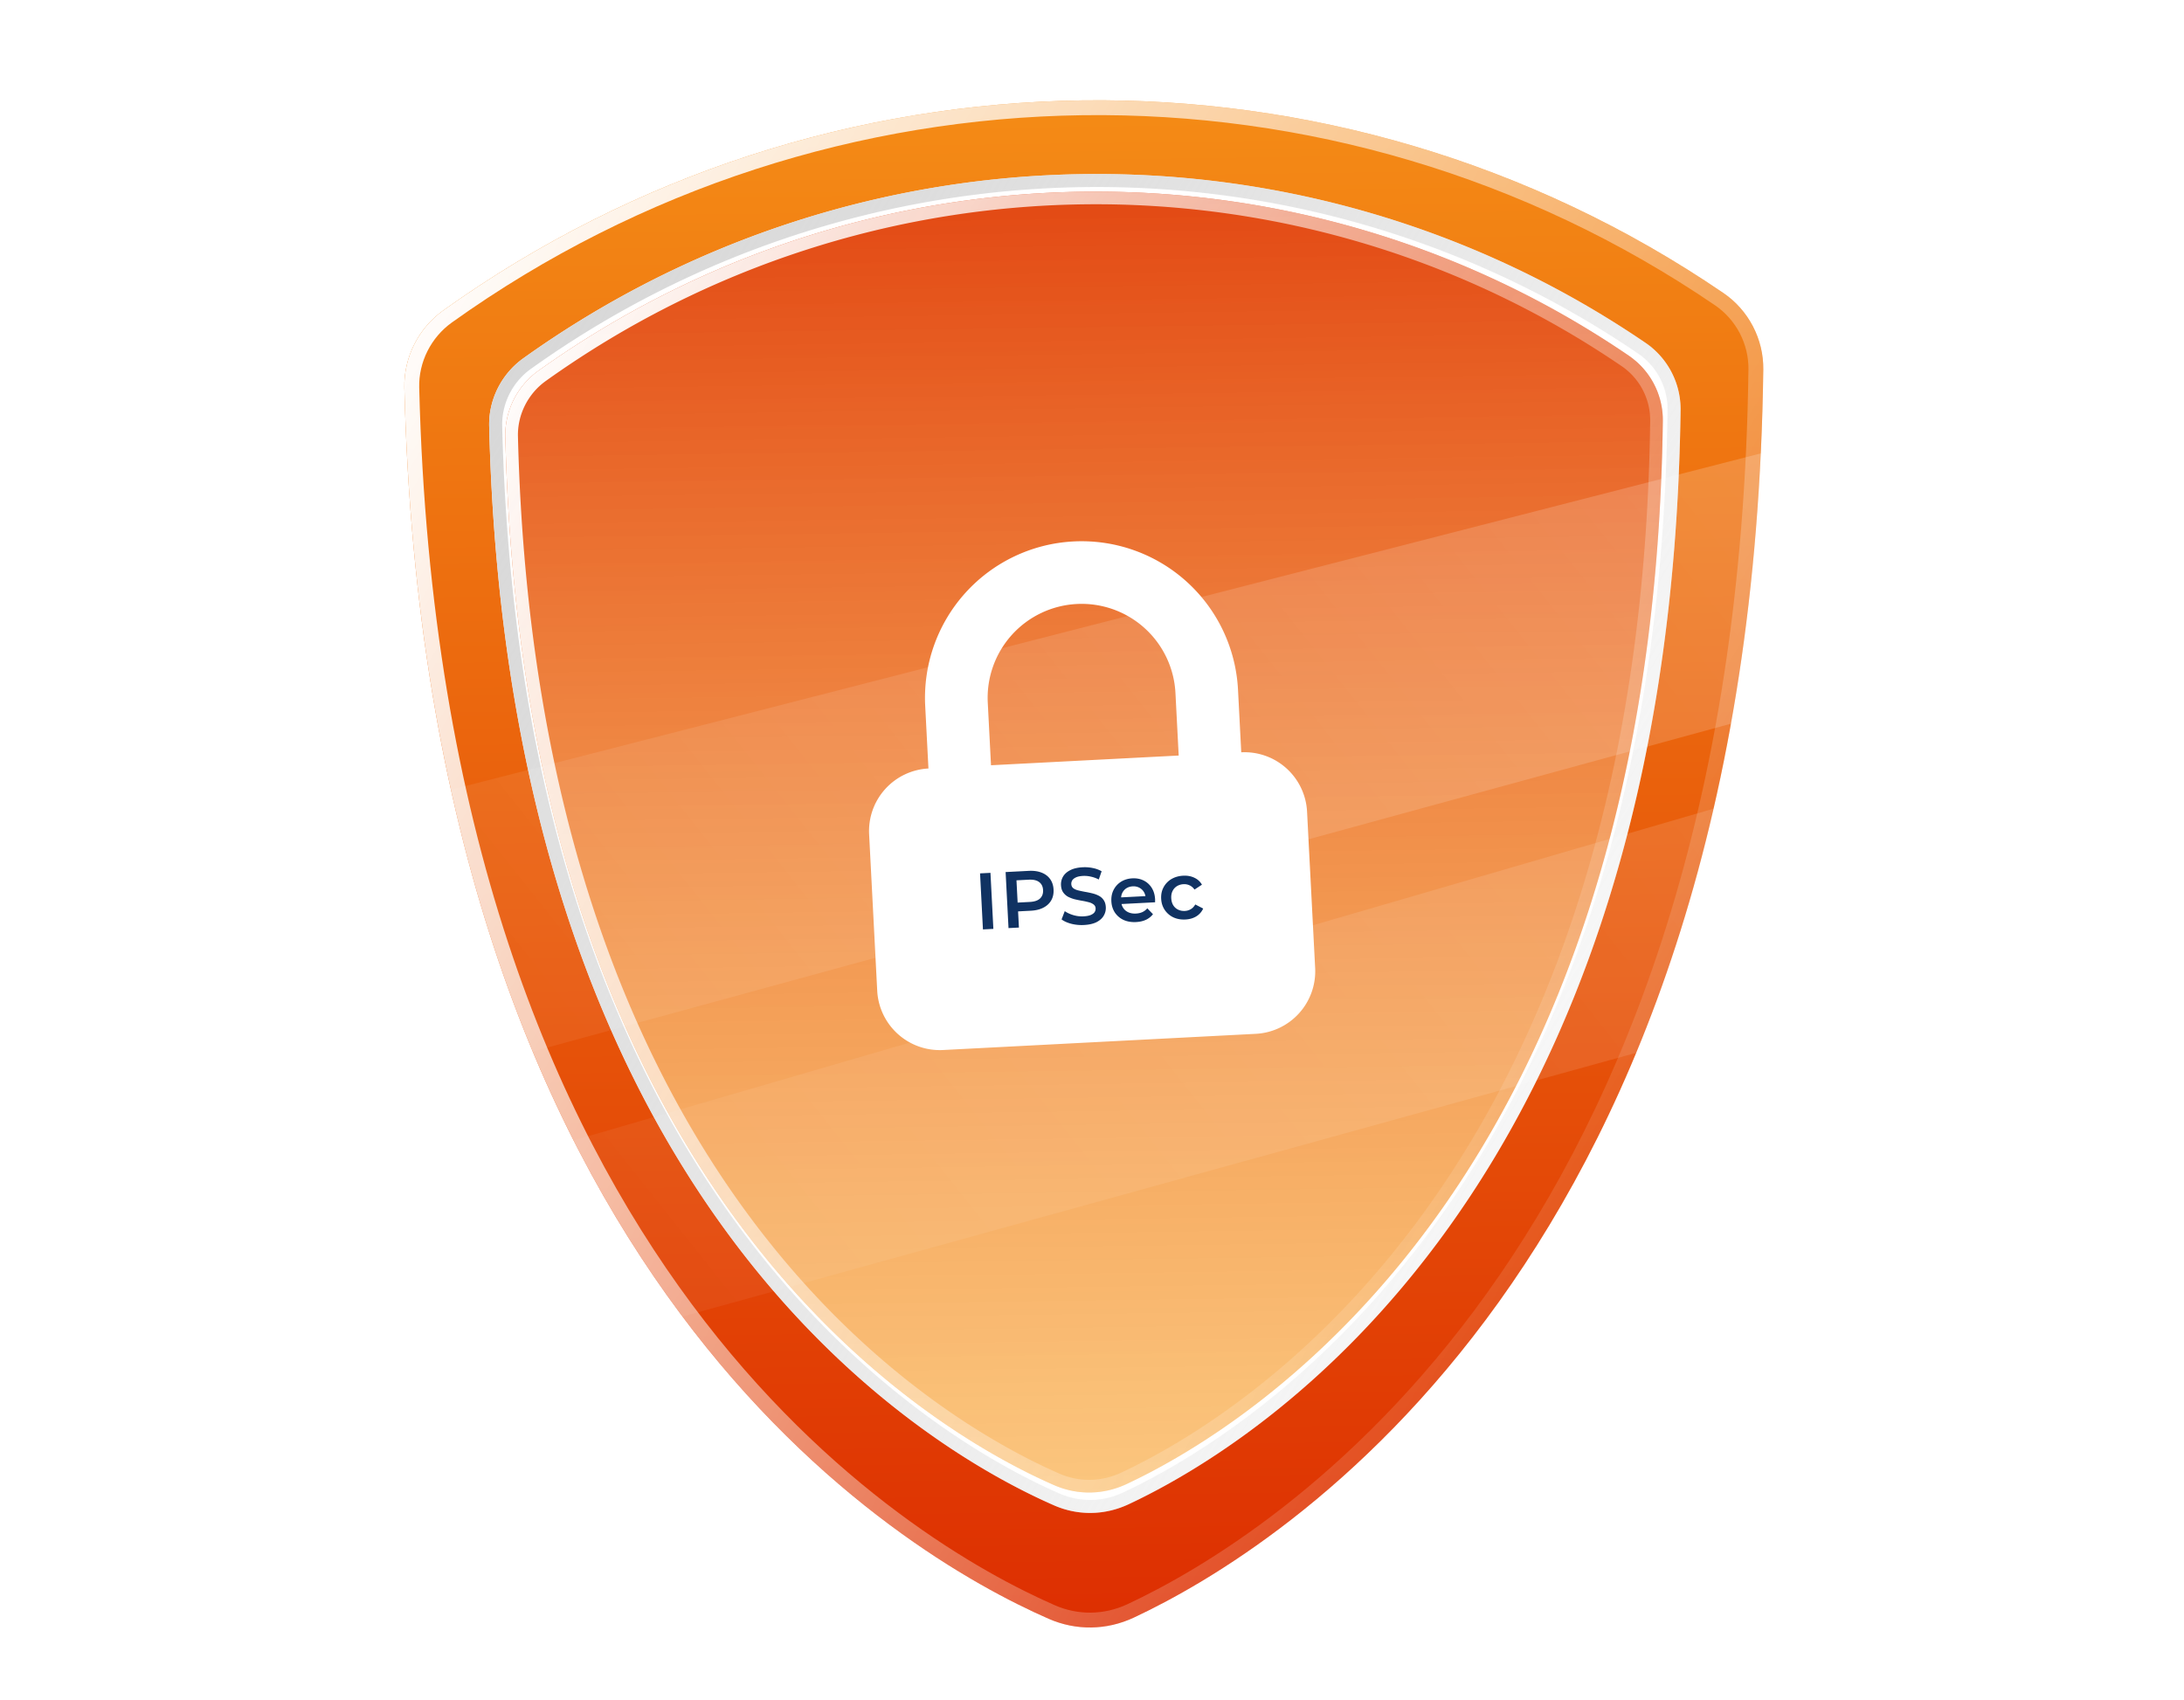 <svg xmlns="http://www.w3.org/2000/svg" width="370" height="288" fill="none"><g clip-path="url(#a)"><circle cx="53.66" cy="125.139" r=".619" fill="#fff" transform="rotate(161.2 53.66 125.139)"/><g filter="url(#b)"><path fill="url(#c)" d="M192.07 274.054c24.699-11.554 104.692-60.57 106.657-211.448.067-5.158-2.501-10.064-6.748-12.96C226.569 5.044 139.967 6.22 75.097 52.59c-4.211 3.01-6.72 7.986-6.592 13.141 3.759 150.8 84.322 197.637 109.155 208.518 4.637 2.032 9.797 1.962 14.41-.195"/><path stroke="url(#d)" stroke-width="2.515" d="M297.469 62.6c-.979 75.205-21.399 124.921-44.566 157.249-23.174 32.339-49.154 47.357-61.359 53.066-4.283 2.004-9.066 2.069-13.372.181-12.271-5.376-38.426-19.687-61.981-51.392-23.547-31.693-44.555-80.847-46.429-156.014-.118-4.732 2.19-9.31 6.061-12.078 64.439-46.063 150.466-47.23 215.443-2.925 3.904 2.663 6.265 7.177 6.203 11.912Z"/></g><g filter="url(#e)"><path fill="#fff" d="M191.186 254.854c21.656-10.132 91.791-53.116 93.526-185.393a13.6 13.6 0 0 0-5.914-11.36C221.455 19.004 145.53 20.046 88.654 60.708c-3.692 2.64-5.892 7.001-5.78 11.521 3.282 132.208 73.909 173.261 95.679 182.797 4.065 1.781 8.59 1.719 12.633-.173"/><path stroke="url(#f)" stroke-width="2.205" d="M283.61 69.456c-.866 65.933-18.772 109.523-39.085 137.868-20.32 28.355-43.099 41.525-53.799 46.532-3.756 1.757-7.949 1.815-11.724.161-10.758-4.713-33.686-17.256-54.335-45.048-20.641-27.784-39.055-70.875-40.691-136.775-.103-4.149 1.92-8.163 5.315-10.59 56.498-40.392 131.919-41.427 188.881-2.591a12.51 12.51 0 0 1 5.438 10.443Z"/></g><g filter="url(#g)"><path fill="url(#h)" d="M190.84 251.433c21.04-9.845 89.181-51.606 90.867-180.124a13.22 13.22 0 0 0-5.746-11.039c-55.713-37.984-129.48-36.972-184.74 2.535-3.587 2.565-5.725 6.803-5.616 11.194 3.19 128.451 71.808 168.337 92.96 177.602 3.95 1.731 8.346 1.67 12.275-.168"/><path stroke="url(#i)" stroke-width="2.143" d="M280.636 71.303c-.84 64.06-18.238 106.411-37.974 133.951-19.742 27.549-41.873 40.345-52.27 45.209-3.649 1.707-7.723 1.763-11.391.156-10.452-4.578-32.729-16.765-52.79-43.768-20.055-26.994-37.945-68.86-39.535-132.887-.1-4.031 1.865-7.931 5.163-10.29 54.893-39.244 128.171-40.249 183.514-2.517a12.16 12.16 0 0 1 5.283 10.146Z"/></g><path fill="url(#j)" d="M307.529 74.443 64.844 136.764l13.944 44.521 228.293-62.466z"/><path fill="url(#k)" d="M297.084 135.029 82.947 197.35l-.352 34.83L296.7 172.969z"/><path fill="#fff" fill-rule="evenodd" d="m157.291 130.196-.549-10.599a26.534 26.534 0 0 1 44.264-21.079 26.53 26.53 0 0 1 8.731 18.335l.549 10.599a10.615 10.615 0 0 1 11.148 10.05l1.372 26.497a10.617 10.617 0 0 1-10.051 11.148l-52.994 2.744a10.615 10.615 0 0 1-11.148-10.05l-1.372-26.497a10.614 10.614 0 0 1 10.05-11.148m41.847-12.794.549 10.599-31.797 1.646-.549-10.599a15.923 15.923 0 0 1 15.076-16.721 15.92 15.92 0 0 1 16.721 15.075" clip-rule="evenodd"/><path fill="#103262" d="m166.525 157.46-.491-9.495 1.763-.091.492 9.494zm4.332-.225-.492-9.494 3.906-.202q1.262-.066 2.178.295.93.36 1.457 1.094.528.734.582 1.779t-.395 1.829-1.337 1.239q-.873.453-2.135.518l-2.93.152.744-.868.185 3.567zm1.588-3.468-.831-.814 2.848-.148q1.167-.06 1.725-.578.57-.534.524-1.428-.047-.91-.669-1.366-.609-.458-1.775-.398l-2.848.147.741-.908zm11.203 2.942a7.2 7.2 0 0 1-2.145-.202q-1.035-.273-1.657-.744l.539-1.401q.593.418 1.449.673t1.738.209q.746-.039 1.199-.225.453-.187.656-.469a1.03 1.03 0 0 0 .184-.649.85.85 0 0 0-.348-.676 2.2 2.2 0 0 0-.836-.378 11 11 0 0 0-1.114-.241q-.603-.105-1.223-.25a5.7 5.7 0 0 1-1.123-.418 2.46 2.46 0 0 1-.841-.745q-.338-.472-.377-1.232a2.6 2.6 0 0 1 .334-1.431q.387-.673 1.208-1.096.834-.438 2.136-.505a6.7 6.7 0 0 1 1.707.129 4.9 4.9 0 0 1 1.497.548l-.485 1.399a5 5 0 0 0-1.344-.488 4.8 4.8 0 0 0-1.312-.123q-.733.038-1.185.238-.438.2-.641.496a1.1 1.1 0 0 0-.169.661q.022.435.335.69.324.242.821.366.51.123 1.128.241.617.103 1.223.249.62.144 1.122.404.517.26.841.732.337.473.375 1.218.04.76-.347 1.432-.374.659-1.208 1.097-.835.423-2.137.491m8.826-.498q-1.207.063-2.14-.365a3.6 3.6 0 0 1-1.466-1.257q-.531-.816-.587-1.887-.057-1.085.376-1.937a3.5 3.5 0 0 1 1.261-1.385q.83-.518 1.915-.575 1.057-.054 1.909.364.851.418 1.369 1.235.519.816.578 1.955.005.109-.001.245.006.136-.001.258l-6.035.313-.059-1.126 5.141-.266-.646.387a2.1 2.1 0 0 0-.315-1.085 2 2 0 0 0-.785-.708 2.1 2.1 0 0 0-1.085-.215 2.2 2.2 0 0 0-1.085.328 2 2 0 0 0-.693.797q-.233.489-.199 1.139l.014.272q.034.651.358 1.137.324.487.881.73t1.262.206q.61-.031 1.089-.246a2.35 2.35 0 0 0 .837-.642l.963.997a3.26 3.26 0 0 1-1.189.946q-.717.336-1.667.385m8.356-.433q-1.138.06-2.059-.369a3.63 3.63 0 0 1-1.452-1.257q-.546-.816-.601-1.887-.056-1.084.403-1.938a3.54 3.54 0 0 1 1.315-1.388q.871-.52 2.01-.58 1.058-.054 1.881.338.835.378 1.299 1.184l-1.263.827a2.07 2.07 0 0 0-1.856-.91 2.3 2.3 0 0 0-1.112.329 1.94 1.94 0 0 0-.745.828q-.26.516-.223 1.222.037.705.348 1.206.31.486.827.732.516.245 1.14.213.542-.029.991-.296.462-.268.761-.801l1.341.692a2.97 2.97 0 0 1-1.169 1.325q-.777.476-1.836.53"/></g><defs><linearGradient id="c" x1="183.088" x2="187.182" y1="-24.605" y2="276.996" gradientUnits="userSpaceOnUse"><stop stop-color="#F89A19"/><stop offset="1" stop-color="#DD2E01"/></linearGradient><linearGradient id="d" x1="72.722" x2="396.401" y1="40.882" y2="232.717" gradientUnits="userSpaceOnUse"><stop stop-color="#fff"/><stop offset=".734" stop-color="#fff" stop-opacity="0"/></linearGradient><linearGradient id="f" x1="86.573" x2="370.311" y1="50.444" y2="218.62" gradientUnits="userSpaceOnUse"><stop stop-color="#D7D7D7"/><stop offset=".813" stop-color="#CECECE" stop-opacity="0"/></linearGradient><linearGradient id="h" x1="183.214" x2="186.738" y1="-2.963" y2="253.939" gradientUnits="userSpaceOnUse"><stop stop-color="#DD2E01"/><stop offset="1" stop-color="#F89A19" stop-opacity=".56"/></linearGradient><linearGradient id="i" x1="89.199" x2="364.873" y1="52.832" y2="216.228" gradientUnits="userSpaceOnUse"><stop stop-color="#fff"/><stop offset=".734" stop-color="#fff" stop-opacity="0"/></linearGradient><linearGradient id="j" x1="628.018" x2="-89.889" y1="-443.49" y2="126.949" gradientUnits="userSpaceOnUse"><stop stop-color="#fff" stop-opacity=".5"/><stop offset="1" stop-color="#fff" stop-opacity="0"/></linearGradient><linearGradient id="k" x1="631.825" x2="-86.082" y1="-392.595" y2="177.844" gradientUnits="userSpaceOnUse"><stop stop-color="#fff" stop-opacity=".35"/><stop offset=".643" stop-color="#fff" stop-opacity=".125"/><stop offset="1" stop-color="#fff" stop-opacity="0"/></linearGradient><filter id="b" width="331.418" height="359.928" x="17.905" y="-33.608" color-interpolation-filters="sRGB" filterUnits="userSpaceOnUse"><feFlood flood-opacity="0" result="BackgroundImageFix"/><feGaussianBlur in="BackgroundImageFix" stdDeviation="25.297"/><feComposite in2="SourceAlpha" operator="in" result="effect1_backgroundBlur_327_3605"/><feBlend in="SourceGraphic" in2="effect1_backgroundBlur_327_3605" result="shape"/></filter><filter id="e" width="290.558" height="315.554" x="38.512" y="-14.877" color-interpolation-filters="sRGB" filterUnits="userSpaceOnUse"><feFlood flood-opacity="0" result="BackgroundImageFix"/><feGaussianBlur in="BackgroundImageFix" stdDeviation="22.179"/><feComposite in2="SourceAlpha" operator="in" result="effect1_backgroundBlur_327_3605"/><feBlend in="SourceGraphic" in2="effect1_backgroundBlur_327_3605" result="shape"/></filter><filter id="g" width="282.301" height="306.588" x="42.505" y="-10.634" color-interpolation-filters="sRGB" filterUnits="userSpaceOnUse"><feFlood flood-opacity="0" result="BackgroundImageFix"/><feGaussianBlur in="BackgroundImageFix" stdDeviation="21.548"/><feComposite in2="SourceAlpha" operator="in" result="effect1_backgroundBlur_327_3605"/><feBlend in="SourceGraphic" in2="effect1_backgroundBlur_327_3605" result="shape"/></filter><clipPath id="a"><path fill="#fff" d="M0 0h370v288H0z"/></clipPath></defs></svg>